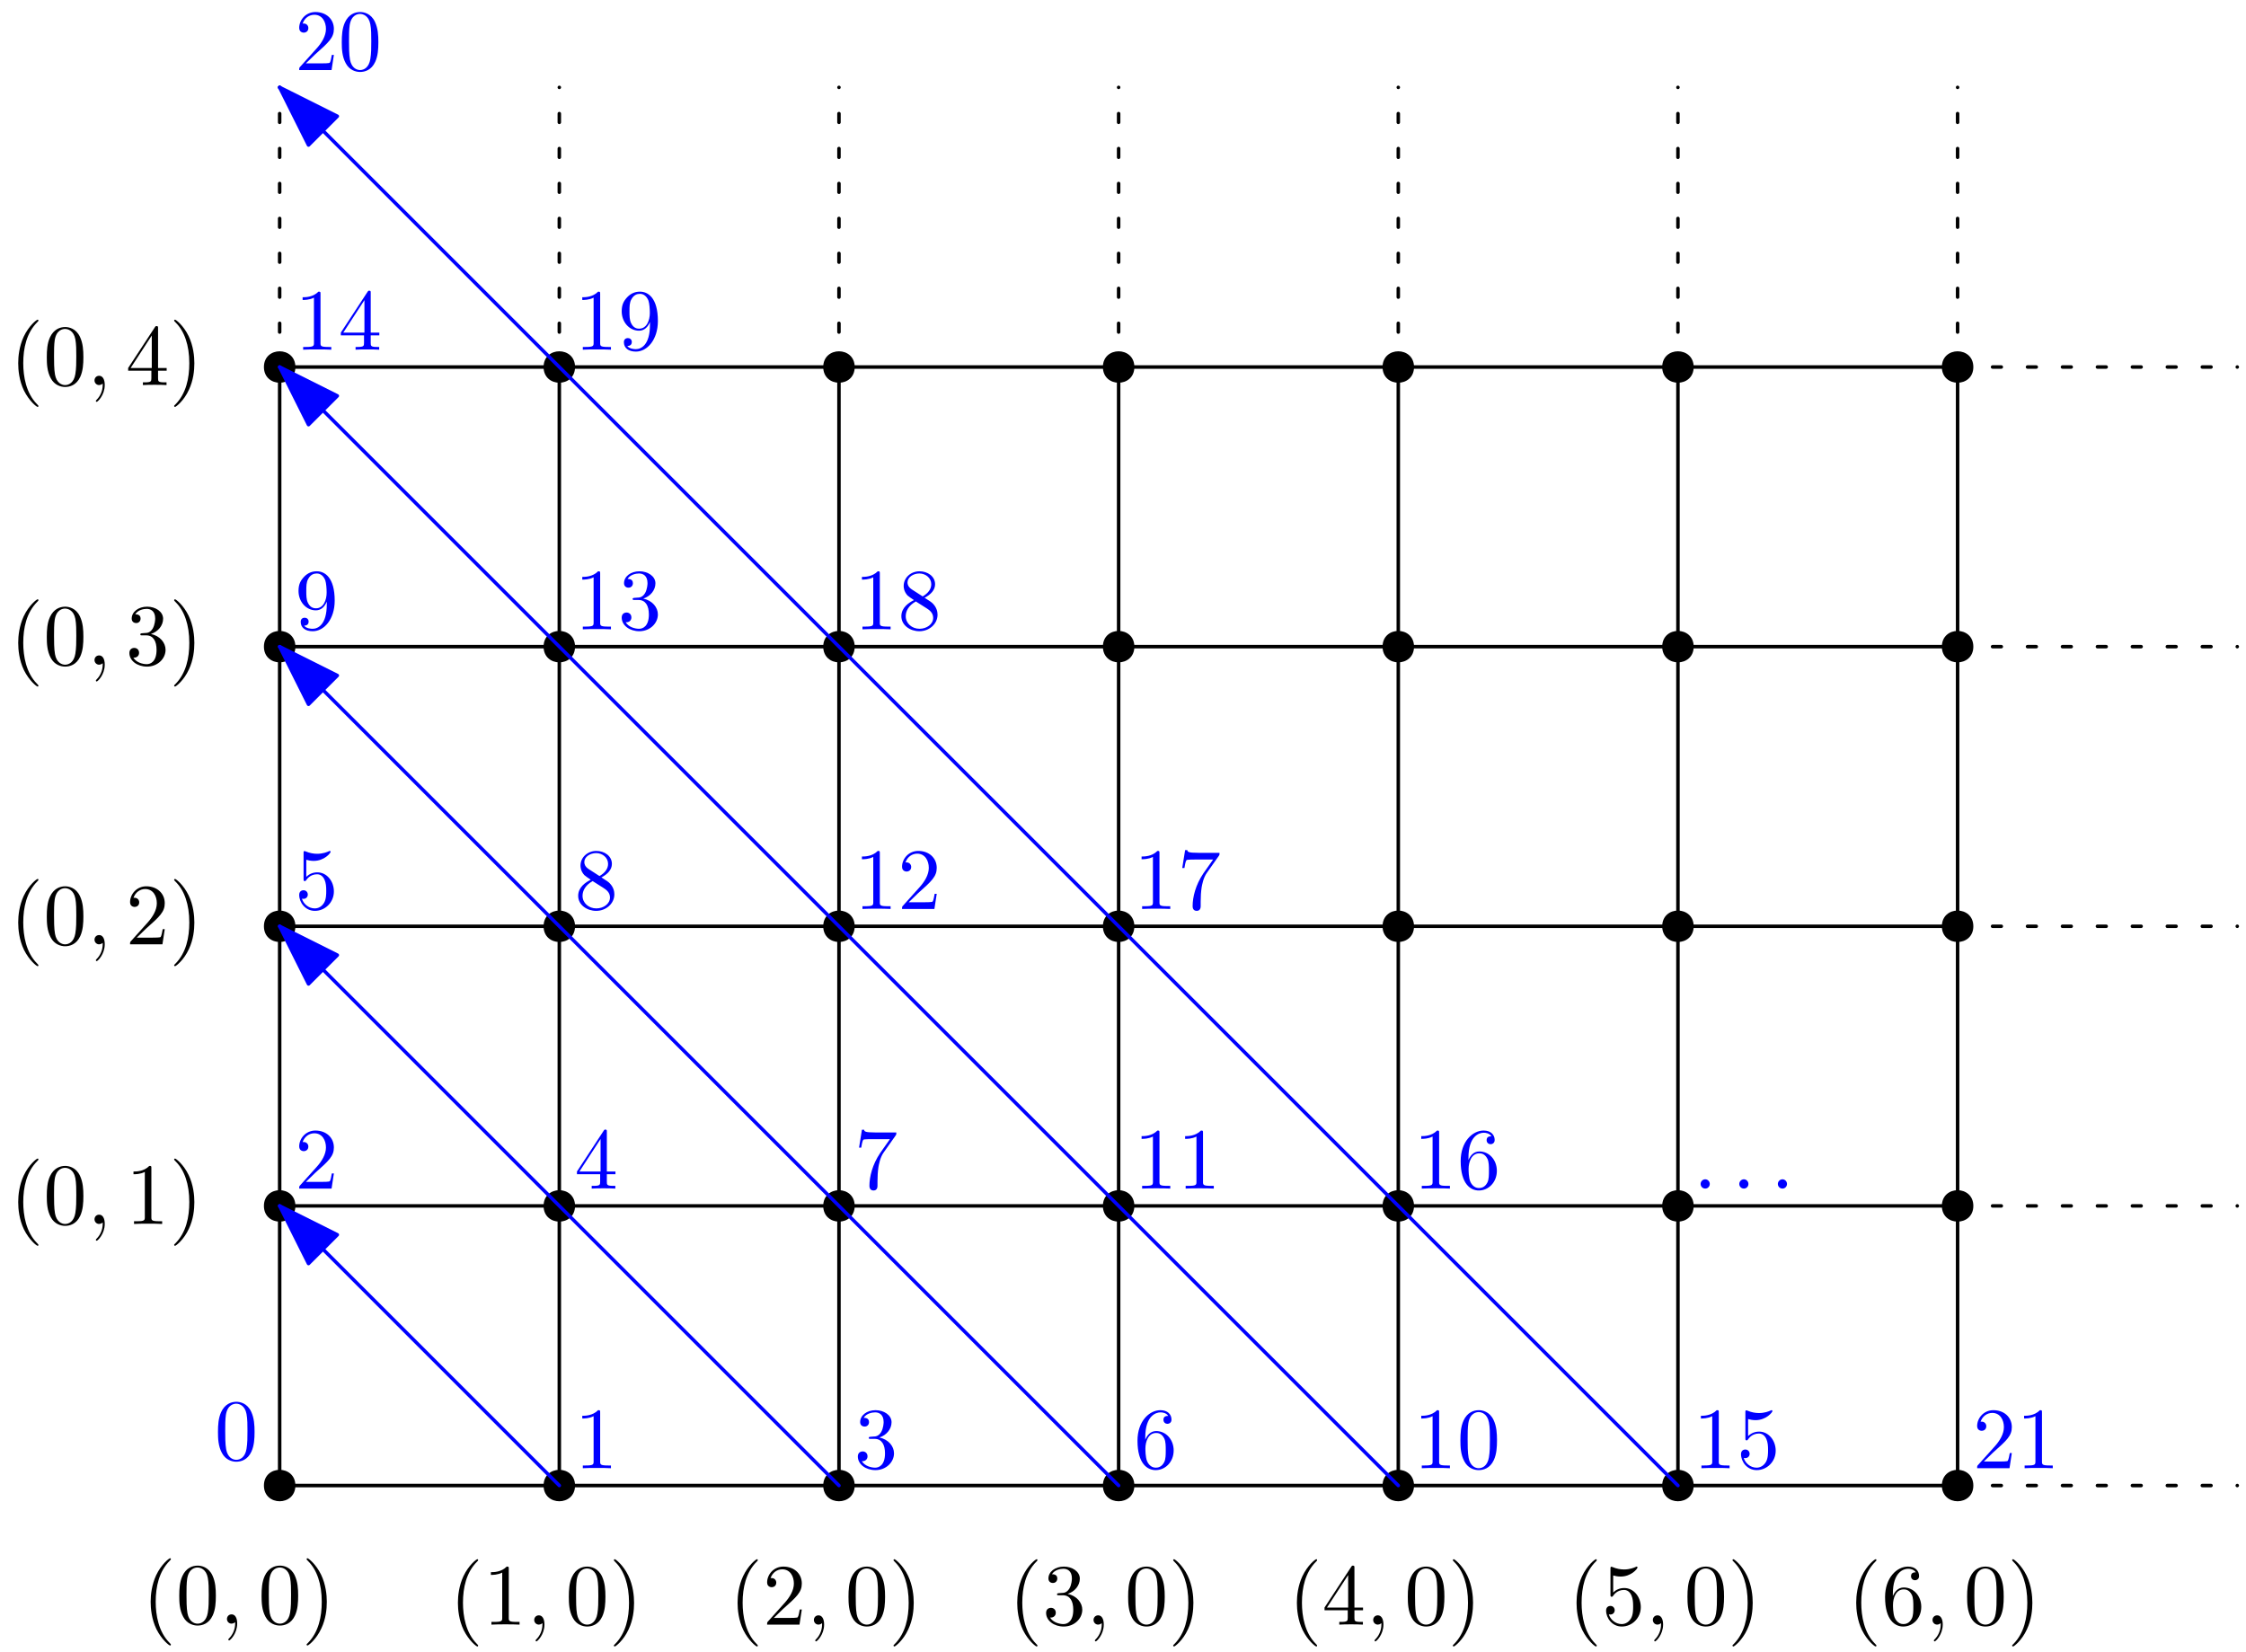<?xml version="1.0" encoding="UTF-8"?>
<svg xmlns="http://www.w3.org/2000/svg" xmlns:xlink="http://www.w3.org/1999/xlink" width="257pt" height="189pt" viewBox="0 0 257 189" version="1.1">
<defs>
<g>
<symbol overflow="visible" id="glyph0-0">
<path style="stroke:none;" d=""/>
</symbol>
<symbol overflow="visible" id="glyph0-1">
<path style="stroke:none;" d="M 3.297 2.391 C 3.297 2.359 3.297 2.344 3.125 2.172 C 1.891 0.922 1.562 -0.969 1.562 -2.5 C 1.562 -4.234 1.938 -5.969 3.172 -7.203 C 3.297 -7.328 3.297 -7.344 3.297 -7.375 C 3.297 -7.453 3.266 -7.484 3.203 -7.484 C 3.094 -7.484 2.203 -6.797 1.609 -5.531 C 1.109 -4.438 0.984 -3.328 0.984 -2.5 C 0.984 -1.719 1.094 -0.516 1.641 0.625 C 2.25 1.844 3.094 2.5 3.203 2.5 C 3.266 2.5 3.297 2.469 3.297 2.391 Z M 3.297 2.391 "/>
</symbol>
<symbol overflow="visible" id="glyph0-2">
<path style="stroke:none;" d="M 4.578 -3.188 C 4.578 -3.984 4.531 -4.781 4.188 -5.516 C 3.734 -6.484 2.906 -6.641 2.5 -6.641 C 1.891 -6.641 1.172 -6.375 0.75 -5.453 C 0.438 -4.766 0.391 -3.984 0.391 -3.188 C 0.391 -2.438 0.422 -1.547 0.844 -0.781 C 1.266 0.016 2 0.219 2.484 0.219 C 3.016 0.219 3.781 0.016 4.219 -0.938 C 4.531 -1.625 4.578 -2.406 4.578 -3.188 Z M 2.484 0 C 2.094 0 1.5 -0.25 1.328 -1.203 C 1.219 -1.797 1.219 -2.719 1.219 -3.312 C 1.219 -3.953 1.219 -4.609 1.297 -5.141 C 1.484 -6.328 2.234 -6.422 2.484 -6.422 C 2.812 -6.422 3.469 -6.234 3.656 -5.25 C 3.766 -4.688 3.766 -3.938 3.766 -3.312 C 3.766 -2.562 3.766 -1.891 3.656 -1.25 C 3.5 -0.297 2.938 0 2.484 0 Z M 2.484 0 "/>
</symbol>
<symbol overflow="visible" id="glyph0-3">
<path style="stroke:none;" d="M 2.938 -6.375 C 2.938 -6.625 2.938 -6.641 2.703 -6.641 C 2.078 -6 1.203 -6 0.891 -6 L 0.891 -5.688 C 1.094 -5.688 1.672 -5.688 2.188 -5.953 L 2.188 -0.781 C 2.188 -0.422 2.156 -0.312 1.266 -0.312 L 0.953 -0.312 L 0.953 0 C 1.297 -0.031 2.156 -0.031 2.562 -0.031 C 2.953 -0.031 3.828 -0.031 4.172 0 L 4.172 -0.312 L 3.859 -0.312 C 2.953 -0.312 2.938 -0.422 2.938 -0.781 Z M 2.938 -6.375 "/>
</symbol>
<symbol overflow="visible" id="glyph0-4">
<path style="stroke:none;" d="M 1.266 -0.766 L 2.328 -1.797 C 3.875 -3.172 4.469 -3.703 4.469 -4.703 C 4.469 -5.844 3.578 -6.641 2.359 -6.641 C 1.234 -6.641 0.5 -5.719 0.5 -4.828 C 0.5 -4.281 1 -4.281 1.031 -4.281 C 1.203 -4.281 1.547 -4.391 1.547 -4.812 C 1.547 -5.062 1.359 -5.328 1.016 -5.328 C 0.938 -5.328 0.922 -5.328 0.891 -5.312 C 1.109 -5.969 1.656 -6.328 2.234 -6.328 C 3.141 -6.328 3.562 -5.516 3.562 -4.703 C 3.562 -3.906 3.078 -3.125 2.516 -2.5 L 0.609 -0.375 C 0.5 -0.266 0.5 -0.234 0.5 0 L 4.203 0 L 4.469 -1.734 L 4.234 -1.734 C 4.172 -1.438 4.109 -1 4 -0.844 C 3.938 -0.766 3.281 -0.766 3.062 -0.766 Z M 1.266 -0.766 "/>
</symbol>
<symbol overflow="visible" id="glyph0-5">
<path style="stroke:none;" d="M 2.891 -3.516 C 3.703 -3.781 4.281 -4.469 4.281 -5.266 C 4.281 -6.078 3.406 -6.641 2.453 -6.641 C 1.453 -6.641 0.688 -6.047 0.688 -5.281 C 0.688 -4.953 0.906 -4.766 1.203 -4.766 C 1.5 -4.766 1.703 -4.984 1.703 -5.281 C 1.703 -5.766 1.234 -5.766 1.094 -5.766 C 1.391 -6.266 2.047 -6.391 2.406 -6.391 C 2.828 -6.391 3.375 -6.172 3.375 -5.281 C 3.375 -5.156 3.344 -4.578 3.094 -4.141 C 2.797 -3.656 2.453 -3.625 2.203 -3.625 C 2.125 -3.609 1.891 -3.594 1.812 -3.594 C 1.734 -3.578 1.672 -3.562 1.672 -3.469 C 1.672 -3.359 1.734 -3.359 1.906 -3.359 L 2.344 -3.359 C 3.156 -3.359 3.531 -2.688 3.531 -1.703 C 3.531 -0.344 2.844 -0.062 2.406 -0.062 C 1.969 -0.062 1.219 -0.234 0.875 -0.812 C 1.219 -0.766 1.531 -0.984 1.531 -1.359 C 1.531 -1.719 1.266 -1.922 0.984 -1.922 C 0.734 -1.922 0.422 -1.781 0.422 -1.344 C 0.422 -0.438 1.344 0.219 2.438 0.219 C 3.656 0.219 4.562 -0.688 4.562 -1.703 C 4.562 -2.516 3.922 -3.297 2.891 -3.516 Z M 2.891 -3.516 "/>
</symbol>
<symbol overflow="visible" id="glyph0-6">
<path style="stroke:none;" d="M 2.938 -1.641 L 2.938 -0.781 C 2.938 -0.422 2.906 -0.312 2.172 -0.312 L 1.969 -0.312 L 1.969 0 C 2.375 -0.031 2.891 -0.031 3.312 -0.031 C 3.734 -0.031 4.25 -0.031 4.672 0 L 4.672 -0.312 L 4.453 -0.312 C 3.719 -0.312 3.703 -0.422 3.703 -0.781 L 3.703 -1.641 L 4.688 -1.641 L 4.688 -1.953 L 3.703 -1.953 L 3.703 -6.484 C 3.703 -6.688 3.703 -6.75 3.531 -6.75 C 3.453 -6.75 3.422 -6.75 3.344 -6.625 L 0.281 -1.953 L 0.281 -1.641 Z M 2.984 -1.953 L 0.562 -1.953 L 2.984 -5.672 Z M 2.984 -1.953 "/>
</symbol>
<symbol overflow="visible" id="glyph0-7">
<path style="stroke:none;" d="M 4.469 -2 C 4.469 -3.188 3.656 -4.188 2.578 -4.188 C 2.109 -4.188 1.672 -4.031 1.312 -3.672 L 1.312 -5.625 C 1.516 -5.562 1.844 -5.5 2.156 -5.5 C 3.391 -5.5 4.094 -6.406 4.094 -6.531 C 4.094 -6.594 4.062 -6.641 3.984 -6.641 C 3.984 -6.641 3.953 -6.641 3.906 -6.609 C 3.703 -6.516 3.219 -6.312 2.547 -6.312 C 2.156 -6.312 1.688 -6.391 1.219 -6.594 C 1.141 -6.625 1.125 -6.625 1.109 -6.625 C 1 -6.625 1 -6.547 1 -6.391 L 1 -3.438 C 1 -3.266 1 -3.188 1.141 -3.188 C 1.219 -3.188 1.234 -3.203 1.281 -3.266 C 1.391 -3.422 1.75 -3.969 2.562 -3.969 C 3.078 -3.969 3.328 -3.516 3.406 -3.328 C 3.562 -2.953 3.594 -2.578 3.594 -2.078 C 3.594 -1.719 3.594 -1.125 3.344 -0.703 C 3.109 -0.312 2.734 -0.062 2.281 -0.062 C 1.562 -0.062 0.984 -0.594 0.812 -1.172 C 0.844 -1.172 0.875 -1.156 0.984 -1.156 C 1.312 -1.156 1.484 -1.406 1.484 -1.641 C 1.484 -1.891 1.312 -2.141 0.984 -2.141 C 0.844 -2.141 0.5 -2.062 0.5 -1.609 C 0.5 -0.75 1.188 0.219 2.297 0.219 C 3.453 0.219 4.469 -0.734 4.469 -2 Z M 4.469 -2 "/>
</symbol>
<symbol overflow="visible" id="glyph0-8">
<path style="stroke:none;" d="M 1.312 -3.266 L 1.312 -3.516 C 1.312 -6.031 2.547 -6.391 3.062 -6.391 C 3.297 -6.391 3.719 -6.328 3.938 -5.984 C 3.781 -5.984 3.391 -5.984 3.391 -5.547 C 3.391 -5.234 3.625 -5.078 3.844 -5.078 C 4 -5.078 4.312 -5.172 4.312 -5.562 C 4.312 -6.156 3.875 -6.641 3.047 -6.641 C 1.766 -6.641 0.422 -5.359 0.422 -3.156 C 0.422 -0.484 1.578 0.219 2.5 0.219 C 3.609 0.219 4.562 -0.719 4.562 -2.031 C 4.562 -3.297 3.672 -4.25 2.562 -4.25 C 1.891 -4.25 1.516 -3.75 1.312 -3.266 Z M 2.5 -0.062 C 1.875 -0.062 1.578 -0.656 1.516 -0.812 C 1.328 -1.281 1.328 -2.078 1.328 -2.25 C 1.328 -3.031 1.656 -4.031 2.547 -4.031 C 2.719 -4.031 3.172 -4.031 3.484 -3.406 C 3.656 -3.047 3.656 -2.531 3.656 -2.047 C 3.656 -1.562 3.656 -1.062 3.484 -0.703 C 3.188 -0.109 2.734 -0.062 2.5 -0.062 Z M 2.5 -0.062 "/>
</symbol>
<symbol overflow="visible" id="glyph1-0">
<path style="stroke:none;" d=""/>
</symbol>
<symbol overflow="visible" id="glyph1-1">
<path style="stroke:none;" d="M 2.031 -0.016 C 2.031 -0.672 1.781 -1.062 1.391 -1.062 C 1.062 -1.062 0.859 -0.812 0.859 -0.531 C 0.859 -0.266 1.062 0 1.391 0 C 1.5 0 1.641 -0.047 1.734 -0.125 C 1.766 -0.156 1.781 -0.156 1.781 -0.156 C 1.797 -0.156 1.797 -0.156 1.797 -0.016 C 1.797 0.734 1.453 1.328 1.125 1.656 C 1.016 1.766 1.016 1.781 1.016 1.812 C 1.016 1.891 1.062 1.922 1.109 1.922 C 1.219 1.922 2.031 1.156 2.031 -0.016 Z M 2.031 -0.016 "/>
</symbol>
<symbol overflow="visible" id="glyph2-0">
<path style="stroke:none;" d=""/>
</symbol>
<symbol overflow="visible" id="glyph2-1">
<path style="stroke:none;" d="M 4.578 -3.188 C 4.578 -3.984 4.531 -4.781 4.188 -5.516 C 3.734 -6.484 2.906 -6.641 2.5 -6.641 C 1.891 -6.641 1.172 -6.375 0.75 -5.453 C 0.438 -4.766 0.391 -3.984 0.391 -3.188 C 0.391 -2.438 0.422 -1.547 0.844 -0.781 C 1.266 0.016 2 0.219 2.484 0.219 C 3.016 0.219 3.781 0.016 4.219 -0.938 C 4.531 -1.625 4.578 -2.406 4.578 -3.188 Z M 2.484 0 C 2.094 0 1.5 -0.25 1.328 -1.203 C 1.219 -1.797 1.219 -2.719 1.219 -3.312 C 1.219 -3.953 1.219 -4.609 1.297 -5.141 C 1.484 -6.328 2.234 -6.422 2.484 -6.422 C 2.812 -6.422 3.469 -6.234 3.656 -5.25 C 3.766 -4.688 3.766 -3.938 3.766 -3.312 C 3.766 -2.562 3.766 -1.891 3.656 -1.25 C 3.5 -0.297 2.938 0 2.484 0 Z M 2.484 0 "/>
</symbol>
<symbol overflow="visible" id="glyph2-2">
<path style="stroke:none;" d="M 2.875 -2.5 C 2.875 -3.266 2.766 -4.469 2.219 -5.609 C 1.625 -6.828 0.766 -7.484 0.672 -7.484 C 0.609 -7.484 0.562 -7.438 0.562 -7.375 C 0.562 -7.344 0.562 -7.328 0.75 -7.141 C 1.734 -6.156 2.297 -4.578 2.297 -2.5 C 2.297 -0.781 1.938 0.969 0.703 2.219 C 0.562 2.344 0.562 2.359 0.562 2.391 C 0.562 2.453 0.609 2.5 0.672 2.5 C 0.766 2.5 1.672 1.812 2.25 0.547 C 2.766 -0.547 2.875 -1.656 2.875 -2.5 Z M 2.875 -2.5 "/>
</symbol>
<symbol overflow="visible" id="glyph2-3">
<path style="stroke:none;" d="M 2.938 -6.375 C 2.938 -6.625 2.938 -6.641 2.703 -6.641 C 2.078 -6 1.203 -6 0.891 -6 L 0.891 -5.688 C 1.094 -5.688 1.672 -5.688 2.188 -5.953 L 2.188 -0.781 C 2.188 -0.422 2.156 -0.312 1.266 -0.312 L 0.953 -0.312 L 0.953 0 C 1.297 -0.031 2.156 -0.031 2.562 -0.031 C 2.953 -0.031 3.828 -0.031 4.172 0 L 4.172 -0.312 L 3.859 -0.312 C 2.953 -0.312 2.938 -0.422 2.938 -0.781 Z M 2.938 -6.375 "/>
</symbol>
<symbol overflow="visible" id="glyph2-4">
<path style="stroke:none;" d="M 1.266 -0.766 L 2.328 -1.797 C 3.875 -3.172 4.469 -3.703 4.469 -4.703 C 4.469 -5.844 3.578 -6.641 2.359 -6.641 C 1.234 -6.641 0.5 -5.719 0.5 -4.828 C 0.5 -4.281 1 -4.281 1.031 -4.281 C 1.203 -4.281 1.547 -4.391 1.547 -4.812 C 1.547 -5.062 1.359 -5.328 1.016 -5.328 C 0.938 -5.328 0.922 -5.328 0.891 -5.312 C 1.109 -5.969 1.656 -6.328 2.234 -6.328 C 3.141 -6.328 3.562 -5.516 3.562 -4.703 C 3.562 -3.906 3.078 -3.125 2.516 -2.5 L 0.609 -0.375 C 0.5 -0.266 0.5 -0.234 0.5 0 L 4.203 0 L 4.469 -1.734 L 4.234 -1.734 C 4.172 -1.438 4.109 -1 4 -0.844 C 3.938 -0.766 3.281 -0.766 3.062 -0.766 Z M 1.266 -0.766 "/>
</symbol>
<symbol overflow="visible" id="glyph2-5">
<path style="stroke:none;" d="M 2.891 -3.516 C 3.703 -3.781 4.281 -4.469 4.281 -5.266 C 4.281 -6.078 3.406 -6.641 2.453 -6.641 C 1.453 -6.641 0.688 -6.047 0.688 -5.281 C 0.688 -4.953 0.906 -4.766 1.203 -4.766 C 1.5 -4.766 1.703 -4.984 1.703 -5.281 C 1.703 -5.766 1.234 -5.766 1.094 -5.766 C 1.391 -6.266 2.047 -6.391 2.406 -6.391 C 2.828 -6.391 3.375 -6.172 3.375 -5.281 C 3.375 -5.156 3.344 -4.578 3.094 -4.141 C 2.797 -3.656 2.453 -3.625 2.203 -3.625 C 2.125 -3.609 1.891 -3.594 1.812 -3.594 C 1.734 -3.578 1.672 -3.562 1.672 -3.469 C 1.672 -3.359 1.734 -3.359 1.906 -3.359 L 2.344 -3.359 C 3.156 -3.359 3.531 -2.688 3.531 -1.703 C 3.531 -0.344 2.844 -0.062 2.406 -0.062 C 1.969 -0.062 1.219 -0.234 0.875 -0.812 C 1.219 -0.766 1.531 -0.984 1.531 -1.359 C 1.531 -1.719 1.266 -1.922 0.984 -1.922 C 0.734 -1.922 0.422 -1.781 0.422 -1.344 C 0.422 -0.438 1.344 0.219 2.438 0.219 C 3.656 0.219 4.562 -0.688 4.562 -1.703 C 4.562 -2.516 3.922 -3.297 2.891 -3.516 Z M 2.891 -3.516 "/>
</symbol>
<symbol overflow="visible" id="glyph2-6">
<path style="stroke:none;" d="M 2.938 -1.641 L 2.938 -0.781 C 2.938 -0.422 2.906 -0.312 2.172 -0.312 L 1.969 -0.312 L 1.969 0 C 2.375 -0.031 2.891 -0.031 3.312 -0.031 C 3.734 -0.031 4.25 -0.031 4.672 0 L 4.672 -0.312 L 4.453 -0.312 C 3.719 -0.312 3.703 -0.422 3.703 -0.781 L 3.703 -1.641 L 4.688 -1.641 L 4.688 -1.953 L 3.703 -1.953 L 3.703 -6.484 C 3.703 -6.688 3.703 -6.75 3.531 -6.75 C 3.453 -6.75 3.422 -6.75 3.344 -6.625 L 0.281 -1.953 L 0.281 -1.641 Z M 2.984 -1.953 L 0.562 -1.953 L 2.984 -5.672 Z M 2.984 -1.953 "/>
</symbol>
<symbol overflow="visible" id="glyph3-0">
<path style="stroke:none;" d=""/>
</symbol>
<symbol overflow="visible" id="glyph3-1">
<path style="stroke:none;" d="M 4.578 -3.188 C 4.578 -3.984 4.531 -4.781 4.188 -5.516 C 3.734 -6.484 2.906 -6.641 2.5 -6.641 C 1.891 -6.641 1.172 -6.375 0.75 -5.453 C 0.438 -4.766 0.391 -3.984 0.391 -3.188 C 0.391 -2.438 0.422 -1.547 0.844 -0.781 C 1.266 0.016 2 0.219 2.484 0.219 C 3.016 0.219 3.781 0.016 4.219 -0.938 C 4.531 -1.625 4.578 -2.406 4.578 -3.188 Z M 2.484 0 C 2.094 0 1.5 -0.25 1.328 -1.203 C 1.219 -1.797 1.219 -2.719 1.219 -3.312 C 1.219 -3.953 1.219 -4.609 1.297 -5.141 C 1.484 -6.328 2.234 -6.422 2.484 -6.422 C 2.812 -6.422 3.469 -6.234 3.656 -5.25 C 3.766 -4.688 3.766 -3.938 3.766 -3.312 C 3.766 -2.562 3.766 -1.891 3.656 -1.25 C 3.5 -0.297 2.938 0 2.484 0 Z M 2.484 0 "/>
</symbol>
<symbol overflow="visible" id="glyph3-2">
<path style="stroke:none;" d="M 2.938 -6.375 C 2.938 -6.625 2.938 -6.641 2.703 -6.641 C 2.078 -6 1.203 -6 0.891 -6 L 0.891 -5.688 C 1.094 -5.688 1.672 -5.688 2.188 -5.953 L 2.188 -0.781 C 2.188 -0.422 2.156 -0.312 1.266 -0.312 L 0.953 -0.312 L 0.953 0 C 1.297 -0.031 2.156 -0.031 2.562 -0.031 C 2.953 -0.031 3.828 -0.031 4.172 0 L 4.172 -0.312 L 3.859 -0.312 C 2.953 -0.312 2.938 -0.422 2.938 -0.781 Z M 2.938 -6.375 "/>
</symbol>
<symbol overflow="visible" id="glyph3-3">
<path style="stroke:none;" d="M 1.266 -0.766 L 2.328 -1.797 C 3.875 -3.172 4.469 -3.703 4.469 -4.703 C 4.469 -5.844 3.578 -6.641 2.359 -6.641 C 1.234 -6.641 0.5 -5.719 0.5 -4.828 C 0.5 -4.281 1 -4.281 1.031 -4.281 C 1.203 -4.281 1.547 -4.391 1.547 -4.812 C 1.547 -5.062 1.359 -5.328 1.016 -5.328 C 0.938 -5.328 0.922 -5.328 0.891 -5.312 C 1.109 -5.969 1.656 -6.328 2.234 -6.328 C 3.141 -6.328 3.562 -5.516 3.562 -4.703 C 3.562 -3.906 3.078 -3.125 2.516 -2.5 L 0.609 -0.375 C 0.5 -0.266 0.5 -0.234 0.5 0 L 4.203 0 L 4.469 -1.734 L 4.234 -1.734 C 4.172 -1.438 4.109 -1 4 -0.844 C 3.938 -0.766 3.281 -0.766 3.062 -0.766 Z M 1.266 -0.766 "/>
</symbol>
<symbol overflow="visible" id="glyph3-4">
<path style="stroke:none;" d="M 2.891 -3.516 C 3.703 -3.781 4.281 -4.469 4.281 -5.266 C 4.281 -6.078 3.406 -6.641 2.453 -6.641 C 1.453 -6.641 0.688 -6.047 0.688 -5.281 C 0.688 -4.953 0.906 -4.766 1.203 -4.766 C 1.5 -4.766 1.703 -4.984 1.703 -5.281 C 1.703 -5.766 1.234 -5.766 1.094 -5.766 C 1.391 -6.266 2.047 -6.391 2.406 -6.391 C 2.828 -6.391 3.375 -6.172 3.375 -5.281 C 3.375 -5.156 3.344 -4.578 3.094 -4.141 C 2.797 -3.656 2.453 -3.625 2.203 -3.625 C 2.125 -3.609 1.891 -3.594 1.812 -3.594 C 1.734 -3.578 1.672 -3.562 1.672 -3.469 C 1.672 -3.359 1.734 -3.359 1.906 -3.359 L 2.344 -3.359 C 3.156 -3.359 3.531 -2.688 3.531 -1.703 C 3.531 -0.344 2.844 -0.062 2.406 -0.062 C 1.969 -0.062 1.219 -0.234 0.875 -0.812 C 1.219 -0.766 1.531 -0.984 1.531 -1.359 C 1.531 -1.719 1.266 -1.922 0.984 -1.922 C 0.734 -1.922 0.422 -1.781 0.422 -1.344 C 0.422 -0.438 1.344 0.219 2.438 0.219 C 3.656 0.219 4.562 -0.688 4.562 -1.703 C 4.562 -2.516 3.922 -3.297 2.891 -3.516 Z M 2.891 -3.516 "/>
</symbol>
<symbol overflow="visible" id="glyph3-5">
<path style="stroke:none;" d="M 2.938 -1.641 L 2.938 -0.781 C 2.938 -0.422 2.906 -0.312 2.172 -0.312 L 1.969 -0.312 L 1.969 0 C 2.375 -0.031 2.891 -0.031 3.312 -0.031 C 3.734 -0.031 4.25 -0.031 4.672 0 L 4.672 -0.312 L 4.453 -0.312 C 3.719 -0.312 3.703 -0.422 3.703 -0.781 L 3.703 -1.641 L 4.688 -1.641 L 4.688 -1.953 L 3.703 -1.953 L 3.703 -6.484 C 3.703 -6.688 3.703 -6.75 3.531 -6.75 C 3.453 -6.75 3.422 -6.75 3.344 -6.625 L 0.281 -1.953 L 0.281 -1.641 Z M 2.984 -1.953 L 0.562 -1.953 L 2.984 -5.672 Z M 2.984 -1.953 "/>
</symbol>
<symbol overflow="visible" id="glyph3-6">
<path style="stroke:none;" d="M 4.469 -2 C 4.469 -3.188 3.656 -4.188 2.578 -4.188 C 2.109 -4.188 1.672 -4.031 1.312 -3.672 L 1.312 -5.625 C 1.516 -5.562 1.844 -5.5 2.156 -5.5 C 3.391 -5.5 4.094 -6.406 4.094 -6.531 C 4.094 -6.594 4.062 -6.641 3.984 -6.641 C 3.984 -6.641 3.953 -6.641 3.906 -6.609 C 3.703 -6.516 3.219 -6.312 2.547 -6.312 C 2.156 -6.312 1.688 -6.391 1.219 -6.594 C 1.141 -6.625 1.125 -6.625 1.109 -6.625 C 1 -6.625 1 -6.547 1 -6.391 L 1 -3.438 C 1 -3.266 1 -3.188 1.141 -3.188 C 1.219 -3.188 1.234 -3.203 1.281 -3.266 C 1.391 -3.422 1.75 -3.969 2.562 -3.969 C 3.078 -3.969 3.328 -3.516 3.406 -3.328 C 3.562 -2.953 3.594 -2.578 3.594 -2.078 C 3.594 -1.719 3.594 -1.125 3.344 -0.703 C 3.109 -0.312 2.734 -0.062 2.281 -0.062 C 1.562 -0.062 0.984 -0.594 0.812 -1.172 C 0.844 -1.172 0.875 -1.156 0.984 -1.156 C 1.312 -1.156 1.484 -1.406 1.484 -1.641 C 1.484 -1.891 1.312 -2.141 0.984 -2.141 C 0.844 -2.141 0.5 -2.062 0.5 -1.609 C 0.5 -0.75 1.188 0.219 2.297 0.219 C 3.453 0.219 4.469 -0.734 4.469 -2 Z M 4.469 -2 "/>
</symbol>
<symbol overflow="visible" id="glyph3-7">
<path style="stroke:none;" d="M 1.312 -3.266 L 1.312 -3.516 C 1.312 -6.031 2.547 -6.391 3.062 -6.391 C 3.297 -6.391 3.719 -6.328 3.938 -5.984 C 3.781 -5.984 3.391 -5.984 3.391 -5.547 C 3.391 -5.234 3.625 -5.078 3.844 -5.078 C 4 -5.078 4.312 -5.172 4.312 -5.562 C 4.312 -6.156 3.875 -6.641 3.047 -6.641 C 1.766 -6.641 0.422 -5.359 0.422 -3.156 C 0.422 -0.484 1.578 0.219 2.5 0.219 C 3.609 0.219 4.562 -0.719 4.562 -2.031 C 4.562 -3.297 3.672 -4.25 2.562 -4.25 C 1.891 -4.25 1.516 -3.75 1.312 -3.266 Z M 2.5 -0.062 C 1.875 -0.062 1.578 -0.656 1.516 -0.812 C 1.328 -1.281 1.328 -2.078 1.328 -2.25 C 1.328 -3.031 1.656 -4.031 2.547 -4.031 C 2.719 -4.031 3.172 -4.031 3.484 -3.406 C 3.656 -3.047 3.656 -2.531 3.656 -2.047 C 3.656 -1.562 3.656 -1.062 3.484 -0.703 C 3.188 -0.109 2.734 -0.062 2.5 -0.062 Z M 2.5 -0.062 "/>
</symbol>
<symbol overflow="visible" id="glyph3-8">
<path style="stroke:none;" d="M 4.75 -6.078 C 4.828 -6.188 4.828 -6.203 4.828 -6.422 L 2.406 -6.422 C 1.203 -6.422 1.172 -6.547 1.141 -6.734 L 0.891 -6.734 L 0.562 -4.688 L 0.812 -4.688 C 0.844 -4.844 0.922 -5.469 1.062 -5.594 C 1.125 -5.656 1.906 -5.656 2.031 -5.656 L 4.094 -5.656 C 3.984 -5.5 3.203 -4.406 2.984 -4.078 C 2.078 -2.734 1.75 -1.344 1.75 -0.328 C 1.75 -0.234 1.75 0.219 2.219 0.219 C 2.672 0.219 2.672 -0.234 2.672 -0.328 L 2.672 -0.844 C 2.672 -1.391 2.703 -1.938 2.781 -2.469 C 2.828 -2.703 2.953 -3.562 3.406 -4.172 Z M 4.75 -6.078 "/>
</symbol>
<symbol overflow="visible" id="glyph3-9">
<path style="stroke:none;" d="M 1.625 -4.562 C 1.172 -4.859 1.125 -5.188 1.125 -5.359 C 1.125 -5.969 1.781 -6.391 2.484 -6.391 C 3.203 -6.391 3.844 -5.875 3.844 -5.156 C 3.844 -4.578 3.453 -4.109 2.859 -3.766 Z M 3.078 -3.609 C 3.797 -3.984 4.281 -4.5 4.281 -5.156 C 4.281 -6.078 3.406 -6.641 2.5 -6.641 C 1.5 -6.641 0.688 -5.906 0.688 -4.969 C 0.688 -4.797 0.703 -4.344 1.125 -3.875 C 1.234 -3.766 1.609 -3.516 1.859 -3.344 C 1.281 -3.047 0.422 -2.5 0.422 -1.5 C 0.422 -0.453 1.438 0.219 2.484 0.219 C 3.609 0.219 4.562 -0.609 4.562 -1.672 C 4.562 -2.031 4.453 -2.484 4.062 -2.906 C 3.875 -3.109 3.719 -3.203 3.078 -3.609 Z M 2.078 -3.188 L 3.312 -2.406 C 3.594 -2.219 4.062 -1.922 4.062 -1.312 C 4.062 -0.578 3.312 -0.062 2.5 -0.062 C 1.641 -0.062 0.922 -0.672 0.922 -1.5 C 0.922 -2.078 1.234 -2.719 2.078 -3.188 Z M 2.078 -3.188 "/>
</symbol>
<symbol overflow="visible" id="glyph3-10">
<path style="stroke:none;" d="M 3.656 -3.172 L 3.656 -2.844 C 3.656 -0.516 2.625 -0.062 2.047 -0.062 C 1.875 -0.062 1.328 -0.078 1.062 -0.422 C 1.5 -0.422 1.578 -0.703 1.578 -0.875 C 1.578 -1.188 1.344 -1.328 1.125 -1.328 C 0.969 -1.328 0.672 -1.25 0.672 -0.859 C 0.672 -0.188 1.203 0.219 2.047 0.219 C 3.344 0.219 4.562 -1.141 4.562 -3.281 C 4.562 -5.969 3.406 -6.641 2.516 -6.641 C 1.969 -6.641 1.484 -6.453 1.062 -6.016 C 0.641 -5.562 0.422 -5.141 0.422 -4.391 C 0.422 -3.156 1.297 -2.172 2.406 -2.172 C 3.016 -2.172 3.422 -2.594 3.656 -3.172 Z M 2.422 -2.406 C 2.266 -2.406 1.797 -2.406 1.5 -3.031 C 1.312 -3.406 1.312 -3.891 1.312 -4.391 C 1.312 -4.922 1.312 -5.391 1.531 -5.766 C 1.797 -6.266 2.172 -6.391 2.516 -6.391 C 2.984 -6.391 3.312 -6.047 3.484 -5.609 C 3.594 -5.281 3.641 -4.656 3.641 -4.203 C 3.641 -3.375 3.297 -2.406 2.422 -2.406 Z M 2.422 -2.406 "/>
</symbol>
<symbol overflow="visible" id="glyph4-0">
<path style="stroke:none;" d=""/>
</symbol>
<symbol overflow="visible" id="glyph4-1">
<path style="stroke:none;" d="M 1.906 -0.531 C 1.906 -0.812 1.672 -1.062 1.391 -1.062 C 1.094 -1.062 0.859 -0.812 0.859 -0.531 C 0.859 -0.234 1.094 0 1.391 0 C 1.672 0 1.906 -0.234 1.906 -0.531 Z M 1.906 -0.531 "/>
</symbol>
</g>
</defs>
<g id="surface17199">
<path style=" stroke:none;fill-rule:evenodd;fill:rgb(0%,0%,0%);fill-opacity:1;" d="M 33.801 170 C 33.801 167.602 30.199 167.602 30.199 170 C 30.199 172.398 33.801 172.398 33.801 170 Z M 33.801 170 "/>
<path style=" stroke:none;fill-rule:evenodd;fill:rgb(0%,0%,0%);fill-opacity:1;" d="M 65.801 170 C 65.801 167.602 62.199 167.602 62.199 170 C 62.199 172.398 65.801 172.398 65.801 170 Z M 65.801 170 "/>
<path style=" stroke:none;fill-rule:evenodd;fill:rgb(0%,0%,0%);fill-opacity:1;" d="M 97.801 170 C 97.801 167.602 94.199 167.602 94.199 170 C 94.199 172.398 97.801 172.398 97.801 170 Z M 97.801 170 "/>
<path style=" stroke:none;fill-rule:evenodd;fill:rgb(0%,0%,0%);fill-opacity:1;" d="M 129.801 170 C 129.801 167.602 126.199 167.602 126.199 170 C 126.199 172.398 129.801 172.398 129.801 170 Z M 129.801 170 "/>
<path style=" stroke:none;fill-rule:evenodd;fill:rgb(0%,0%,0%);fill-opacity:1;" d="M 161.801 170 C 161.801 167.602 158.199 167.602 158.199 170 C 158.199 172.398 161.801 172.398 161.801 170 Z M 161.801 170 "/>
<path style=" stroke:none;fill-rule:evenodd;fill:rgb(0%,0%,0%);fill-opacity:1;" d="M 193.801 170 C 193.801 167.602 190.199 167.602 190.199 170 C 190.199 172.398 193.801 172.398 193.801 170 Z M 193.801 170 "/>
<path style=" stroke:none;fill-rule:evenodd;fill:rgb(0%,0%,0%);fill-opacity:1;" d="M 225.801 170 C 225.801 167.602 222.199 167.602 222.199 170 C 222.199 172.398 225.801 172.398 225.801 170 Z M 225.801 170 "/>
<path style="fill:none;stroke-width:0.4;stroke-linecap:round;stroke-linejoin:round;stroke:rgb(0%,0%,0%);stroke-opacity:1;stroke-miterlimit:10;" d="M 192 384 L 384 384 " transform="matrix(1,0,0,-1,-160,554)"/>
<path style=" stroke:none;fill-rule:evenodd;fill:rgb(0%,0%,0%);fill-opacity:1;" d="M 33.801 138 C 33.801 135.602 30.199 135.602 30.199 138 C 30.199 140.398 33.801 140.398 33.801 138 Z M 33.801 138 "/>
<path style=" stroke:none;fill-rule:evenodd;fill:rgb(0%,0%,0%);fill-opacity:1;" d="M 65.801 138 C 65.801 135.602 62.199 135.602 62.199 138 C 62.199 140.398 65.801 140.398 65.801 138 Z M 65.801 138 "/>
<path style=" stroke:none;fill-rule:evenodd;fill:rgb(0%,0%,0%);fill-opacity:1;" d="M 97.801 138 C 97.801 135.602 94.199 135.602 94.199 138 C 94.199 140.398 97.801 140.398 97.801 138 Z M 97.801 138 "/>
<path style=" stroke:none;fill-rule:evenodd;fill:rgb(0%,0%,0%);fill-opacity:1;" d="M 129.801 138 C 129.801 135.602 126.199 135.602 126.199 138 C 126.199 140.398 129.801 140.398 129.801 138 Z M 129.801 138 "/>
<path style=" stroke:none;fill-rule:evenodd;fill:rgb(0%,0%,0%);fill-opacity:1;" d="M 161.801 138 C 161.801 135.602 158.199 135.602 158.199 138 C 158.199 140.398 161.801 140.398 161.801 138 Z M 161.801 138 "/>
<path style=" stroke:none;fill-rule:evenodd;fill:rgb(0%,0%,0%);fill-opacity:1;" d="M 193.801 138 C 193.801 135.602 190.199 135.602 190.199 138 C 190.199 140.398 193.801 140.398 193.801 138 Z M 193.801 138 "/>
<path style=" stroke:none;fill-rule:evenodd;fill:rgb(0%,0%,0%);fill-opacity:1;" d="M 225.801 138 C 225.801 135.602 222.199 135.602 222.199 138 C 222.199 140.398 225.801 140.398 225.801 138 Z M 225.801 138 "/>
<path style="fill:none;stroke-width:0.4;stroke-linecap:round;stroke-linejoin:round;stroke:rgb(0%,0%,0%);stroke-opacity:1;stroke-miterlimit:10;" d="M 192 416 L 384 416 " transform="matrix(1,0,0,-1,-160,554)"/>
<path style=" stroke:none;fill-rule:evenodd;fill:rgb(0%,0%,0%);fill-opacity:1;" d="M 33.801 106 C 33.801 103.602 30.199 103.602 30.199 106 C 30.199 108.398 33.801 108.398 33.801 106 Z M 33.801 106 "/>
<path style=" stroke:none;fill-rule:evenodd;fill:rgb(0%,0%,0%);fill-opacity:1;" d="M 65.801 106 C 65.801 103.602 62.199 103.602 62.199 106 C 62.199 108.398 65.801 108.398 65.801 106 Z M 65.801 106 "/>
<path style=" stroke:none;fill-rule:evenodd;fill:rgb(0%,0%,0%);fill-opacity:1;" d="M 97.801 106 C 97.801 103.602 94.199 103.602 94.199 106 C 94.199 108.398 97.801 108.398 97.801 106 Z M 97.801 106 "/>
<path style=" stroke:none;fill-rule:evenodd;fill:rgb(0%,0%,0%);fill-opacity:1;" d="M 129.801 106 C 129.801 103.602 126.199 103.602 126.199 106 C 126.199 108.398 129.801 108.398 129.801 106 Z M 129.801 106 "/>
<path style=" stroke:none;fill-rule:evenodd;fill:rgb(0%,0%,0%);fill-opacity:1;" d="M 161.801 106 C 161.801 103.602 158.199 103.602 158.199 106 C 158.199 108.398 161.801 108.398 161.801 106 Z M 161.801 106 "/>
<path style=" stroke:none;fill-rule:evenodd;fill:rgb(0%,0%,0%);fill-opacity:1;" d="M 193.801 106 C 193.801 103.602 190.199 103.602 190.199 106 C 190.199 108.398 193.801 108.398 193.801 106 Z M 193.801 106 "/>
<path style=" stroke:none;fill-rule:evenodd;fill:rgb(0%,0%,0%);fill-opacity:1;" d="M 225.801 106 C 225.801 103.602 222.199 103.602 222.199 106 C 222.199 108.398 225.801 108.398 225.801 106 Z M 225.801 106 "/>
<path style="fill:none;stroke-width:0.4;stroke-linecap:round;stroke-linejoin:round;stroke:rgb(0%,0%,0%);stroke-opacity:1;stroke-miterlimit:10;" d="M 192 448 L 384 448 " transform="matrix(1,0,0,-1,-160,554)"/>
<path style=" stroke:none;fill-rule:evenodd;fill:rgb(0%,0%,0%);fill-opacity:1;" d="M 33.801 74 C 33.801 71.602 30.199 71.602 30.199 74 C 30.199 76.398 33.801 76.398 33.801 74 Z M 33.801 74 "/>
<path style=" stroke:none;fill-rule:evenodd;fill:rgb(0%,0%,0%);fill-opacity:1;" d="M 65.801 74 C 65.801 71.602 62.199 71.602 62.199 74 C 62.199 76.398 65.801 76.398 65.801 74 Z M 65.801 74 "/>
<path style=" stroke:none;fill-rule:evenodd;fill:rgb(0%,0%,0%);fill-opacity:1;" d="M 97.801 74 C 97.801 71.602 94.199 71.602 94.199 74 C 94.199 76.398 97.801 76.398 97.801 74 Z M 97.801 74 "/>
<path style=" stroke:none;fill-rule:evenodd;fill:rgb(0%,0%,0%);fill-opacity:1;" d="M 129.801 74 C 129.801 71.602 126.199 71.602 126.199 74 C 126.199 76.398 129.801 76.398 129.801 74 Z M 129.801 74 "/>
<path style=" stroke:none;fill-rule:evenodd;fill:rgb(0%,0%,0%);fill-opacity:1;" d="M 161.801 74 C 161.801 71.602 158.199 71.602 158.199 74 C 158.199 76.398 161.801 76.398 161.801 74 Z M 161.801 74 "/>
<path style=" stroke:none;fill-rule:evenodd;fill:rgb(0%,0%,0%);fill-opacity:1;" d="M 193.801 74 C 193.801 71.602 190.199 71.602 190.199 74 C 190.199 76.398 193.801 76.398 193.801 74 Z M 193.801 74 "/>
<path style=" stroke:none;fill-rule:evenodd;fill:rgb(0%,0%,0%);fill-opacity:1;" d="M 225.801 74 C 225.801 71.602 222.199 71.602 222.199 74 C 222.199 76.398 225.801 76.398 225.801 74 Z M 225.801 74 "/>
<path style="fill:none;stroke-width:0.4;stroke-linecap:round;stroke-linejoin:round;stroke:rgb(0%,0%,0%);stroke-opacity:1;stroke-miterlimit:10;" d="M 192 480 L 384 480 " transform="matrix(1,0,0,-1,-160,554)"/>
<path style=" stroke:none;fill-rule:evenodd;fill:rgb(0%,0%,0%);fill-opacity:1;" d="M 33.801 42 C 33.801 39.602 30.199 39.602 30.199 42 C 30.199 44.398 33.801 44.398 33.801 42 Z M 33.801 42 "/>
<path style=" stroke:none;fill-rule:evenodd;fill:rgb(0%,0%,0%);fill-opacity:1;" d="M 65.801 42 C 65.801 39.602 62.199 39.602 62.199 42 C 62.199 44.398 65.801 44.398 65.801 42 Z M 65.801 42 "/>
<path style=" stroke:none;fill-rule:evenodd;fill:rgb(0%,0%,0%);fill-opacity:1;" d="M 97.801 42 C 97.801 39.602 94.199 39.602 94.199 42 C 94.199 44.398 97.801 44.398 97.801 42 Z M 97.801 42 "/>
<path style=" stroke:none;fill-rule:evenodd;fill:rgb(0%,0%,0%);fill-opacity:1;" d="M 129.801 42 C 129.801 39.602 126.199 39.602 126.199 42 C 126.199 44.398 129.801 44.398 129.801 42 Z M 129.801 42 "/>
<path style=" stroke:none;fill-rule:evenodd;fill:rgb(0%,0%,0%);fill-opacity:1;" d="M 161.801 42 C 161.801 39.602 158.199 39.602 158.199 42 C 158.199 44.398 161.801 44.398 161.801 42 Z M 161.801 42 "/>
<path style=" stroke:none;fill-rule:evenodd;fill:rgb(0%,0%,0%);fill-opacity:1;" d="M 193.801 42 C 193.801 39.602 190.199 39.602 190.199 42 C 190.199 44.398 193.801 44.398 193.801 42 Z M 193.801 42 "/>
<path style=" stroke:none;fill-rule:evenodd;fill:rgb(0%,0%,0%);fill-opacity:1;" d="M 225.801 42 C 225.801 39.602 222.199 39.602 222.199 42 C 222.199 44.398 225.801 44.398 225.801 42 Z M 225.801 42 "/>
<path style="fill:none;stroke-width:0.4;stroke-linecap:round;stroke-linejoin:round;stroke:rgb(0%,0%,0%);stroke-opacity:1;stroke-miterlimit:10;" d="M 192 512 L 384 512 " transform="matrix(1,0,0,-1,-160,554)"/>
<path style="fill:none;stroke-width:0.4;stroke-linecap:round;stroke-linejoin:round;stroke:rgb(0%,0%,0%);stroke-opacity:1;stroke-dasharray:1,3;stroke-miterlimit:10;" d="M 384 384 L 416 384 " transform="matrix(1,0,0,-1,-160,554)"/>
<path style="fill:none;stroke-width:0.4;stroke-linecap:round;stroke-linejoin:round;stroke:rgb(0%,0%,0%);stroke-opacity:1;stroke-dasharray:1,3;stroke-miterlimit:10;" d="M 384 416 L 416 416 " transform="matrix(1,0,0,-1,-160,554)"/>
<path style="fill:none;stroke-width:0.4;stroke-linecap:round;stroke-linejoin:round;stroke:rgb(0%,0%,0%);stroke-opacity:1;stroke-dasharray:1,3;stroke-miterlimit:10;" d="M 384 448 L 416 448 " transform="matrix(1,0,0,-1,-160,554)"/>
<path style="fill:none;stroke-width:0.4;stroke-linecap:round;stroke-linejoin:round;stroke:rgb(0%,0%,0%);stroke-opacity:1;stroke-dasharray:1,3;stroke-miterlimit:10;" d="M 384 480 L 416 480 " transform="matrix(1,0,0,-1,-160,554)"/>
<path style="fill:none;stroke-width:0.4;stroke-linecap:round;stroke-linejoin:round;stroke:rgb(0%,0%,0%);stroke-opacity:1;stroke-dasharray:1,3;stroke-miterlimit:10;" d="M 384 512 L 416 512 " transform="matrix(1,0,0,-1,-160,554)"/>
<path style="fill:none;stroke-width:0.4;stroke-linecap:round;stroke-linejoin:round;stroke:rgb(0%,0%,0%);stroke-opacity:1;stroke-dasharray:1,3;stroke-miterlimit:10;" d="M 192 512 L 192 544 " transform="matrix(1,0,0,-1,-160,554)"/>
<path style="fill:none;stroke-width:0.4;stroke-linecap:round;stroke-linejoin:round;stroke:rgb(0%,0%,0%);stroke-opacity:1;stroke-dasharray:1,3;stroke-miterlimit:10;" d="M 224 512 L 224 544 " transform="matrix(1,0,0,-1,-160,554)"/>
<path style="fill:none;stroke-width:0.4;stroke-linecap:round;stroke-linejoin:round;stroke:rgb(0%,0%,0%);stroke-opacity:1;stroke-dasharray:1,3;stroke-miterlimit:10;" d="M 256 512 L 256 544 " transform="matrix(1,0,0,-1,-160,554)"/>
<path style="fill:none;stroke-width:0.4;stroke-linecap:round;stroke-linejoin:round;stroke:rgb(0%,0%,0%);stroke-opacity:1;stroke-dasharray:1,3;stroke-miterlimit:10;" d="M 288 512 L 288 544 " transform="matrix(1,0,0,-1,-160,554)"/>
<path style="fill:none;stroke-width:0.4;stroke-linecap:round;stroke-linejoin:round;stroke:rgb(0%,0%,0%);stroke-opacity:1;stroke-dasharray:1,3;stroke-miterlimit:10;" d="M 320 512 L 320 544 " transform="matrix(1,0,0,-1,-160,554)"/>
<path style="fill:none;stroke-width:0.4;stroke-linecap:round;stroke-linejoin:round;stroke:rgb(0%,0%,0%);stroke-opacity:1;stroke-dasharray:1,3;stroke-miterlimit:10;" d="M 352 512 L 352 544 " transform="matrix(1,0,0,-1,-160,554)"/>
<path style="fill:none;stroke-width:0.4;stroke-linecap:round;stroke-linejoin:round;stroke:rgb(0%,0%,0%);stroke-opacity:1;stroke-dasharray:1,3;stroke-miterlimit:10;" d="M 384 512 L 384 544 " transform="matrix(1,0,0,-1,-160,554)"/>
<path style="fill:none;stroke-width:0.4;stroke-linecap:round;stroke-linejoin:round;stroke:rgb(0%,0%,0%);stroke-opacity:1;stroke-miterlimit:10;" d="M 192 512 L 192 384 " transform="matrix(1,0,0,-1,-160,554)"/>
<path style="fill:none;stroke-width:0.4;stroke-linecap:round;stroke-linejoin:round;stroke:rgb(0%,0%,0%);stroke-opacity:1;stroke-miterlimit:10;" d="M 224 512 L 224 384 " transform="matrix(1,0,0,-1,-160,554)"/>
<path style="fill:none;stroke-width:0.4;stroke-linecap:round;stroke-linejoin:round;stroke:rgb(0%,0%,0%);stroke-opacity:1;stroke-miterlimit:10;" d="M 256 512 L 256 384 " transform="matrix(1,0,0,-1,-160,554)"/>
<path style="fill:none;stroke-width:0.4;stroke-linecap:round;stroke-linejoin:round;stroke:rgb(0%,0%,0%);stroke-opacity:1;stroke-miterlimit:10;" d="M 288 512 L 288 384 " transform="matrix(1,0,0,-1,-160,554)"/>
<path style="fill:none;stroke-width:0.4;stroke-linecap:round;stroke-linejoin:round;stroke:rgb(0%,0%,0%);stroke-opacity:1;stroke-miterlimit:10;" d="M 320 512 L 320 384 " transform="matrix(1,0,0,-1,-160,554)"/>
<path style="fill:none;stroke-width:0.4;stroke-linecap:round;stroke-linejoin:round;stroke:rgb(0%,0%,0%);stroke-opacity:1;stroke-miterlimit:10;" d="M 352 512 L 352 384 " transform="matrix(1,0,0,-1,-160,554)"/>
<path style="fill:none;stroke-width:0.4;stroke-linecap:round;stroke-linejoin:round;stroke:rgb(0%,0%,0%);stroke-opacity:1;stroke-miterlimit:10;" d="M 384 512 L 384 384 " transform="matrix(1,0,0,-1,-160,554)"/>
<g style="fill:rgb(0%,0%,0%);fill-opacity:1;">
  <use xlink:href="#glyph0-1" x="16.255" y="185.804"/>
  <use xlink:href="#glyph0-2" x="20.121" y="185.804"/>
</g>
<g style="fill:rgb(0%,0%,0%);fill-opacity:1;">
  <use xlink:href="#glyph1-1" x="25.111" y="185.804"/>
</g>
<g style="fill:rgb(0%,0%,0%);fill-opacity:1;">
  <use xlink:href="#glyph2-1" x="29.539" y="185.804"/>
  <use xlink:href="#glyph2-2" x="34.52" y="185.804"/>
</g>
<g style="fill:rgb(0%,0%,0%);fill-opacity:1;">
  <use xlink:href="#glyph0-1" x="51.414" y="185.916"/>
  <use xlink:href="#glyph0-3" x="55.279" y="185.916"/>
</g>
<g style="fill:rgb(0%,0%,0%);fill-opacity:1;">
  <use xlink:href="#glyph1-1" x="60.27" y="185.916"/>
</g>
<g style="fill:rgb(0%,0%,0%);fill-opacity:1;">
  <use xlink:href="#glyph2-1" x="64.698" y="185.916"/>
  <use xlink:href="#glyph2-2" x="69.679" y="185.916"/>
</g>
<g style="fill:rgb(0%,0%,0%);fill-opacity:1;">
  <use xlink:href="#glyph0-1" x="83.414" y="185.916"/>
  <use xlink:href="#glyph0-4" x="87.279" y="185.916"/>
</g>
<g style="fill:rgb(0%,0%,0%);fill-opacity:1;">
  <use xlink:href="#glyph1-1" x="92.27" y="185.916"/>
</g>
<g style="fill:rgb(0%,0%,0%);fill-opacity:1;">
  <use xlink:href="#glyph2-1" x="96.698" y="185.916"/>
  <use xlink:href="#glyph2-2" x="101.679" y="185.916"/>
</g>
<g style="fill:rgb(0%,0%,0%);fill-opacity:1;">
  <use xlink:href="#glyph0-1" x="115.414" y="185.916"/>
  <use xlink:href="#glyph0-5" x="119.279" y="185.916"/>
</g>
<g style="fill:rgb(0%,0%,0%);fill-opacity:1;">
  <use xlink:href="#glyph1-1" x="124.27" y="185.916"/>
</g>
<g style="fill:rgb(0%,0%,0%);fill-opacity:1;">
  <use xlink:href="#glyph2-1" x="128.698" y="185.916"/>
  <use xlink:href="#glyph2-2" x="133.679" y="185.916"/>
</g>
<g style="fill:rgb(0%,0%,0%);fill-opacity:1;">
  <use xlink:href="#glyph0-1" x="147.414" y="185.916"/>
  <use xlink:href="#glyph0-6" x="151.279" y="185.916"/>
</g>
<g style="fill:rgb(0%,0%,0%);fill-opacity:1;">
  <use xlink:href="#glyph1-1" x="156.27" y="185.916"/>
</g>
<g style="fill:rgb(0%,0%,0%);fill-opacity:1;">
  <use xlink:href="#glyph2-1" x="160.698" y="185.916"/>
  <use xlink:href="#glyph2-2" x="165.679" y="185.916"/>
</g>
<g style="fill:rgb(0%,0%,0%);fill-opacity:1;">
  <use xlink:href="#glyph0-1" x="179.414" y="185.916"/>
  <use xlink:href="#glyph0-7" x="183.279" y="185.916"/>
</g>
<g style="fill:rgb(0%,0%,0%);fill-opacity:1;">
  <use xlink:href="#glyph1-1" x="188.27" y="185.916"/>
</g>
<g style="fill:rgb(0%,0%,0%);fill-opacity:1;">
  <use xlink:href="#glyph2-1" x="192.698" y="185.916"/>
  <use xlink:href="#glyph2-2" x="197.679" y="185.916"/>
</g>
<g style="fill:rgb(0%,0%,0%);fill-opacity:1;">
  <use xlink:href="#glyph0-1" x="211.414" y="185.916"/>
  <use xlink:href="#glyph0-8" x="215.279" y="185.916"/>
</g>
<g style="fill:rgb(0%,0%,0%);fill-opacity:1;">
  <use xlink:href="#glyph1-1" x="220.27" y="185.916"/>
</g>
<g style="fill:rgb(0%,0%,0%);fill-opacity:1;">
  <use xlink:href="#glyph2-1" x="224.698" y="185.916"/>
  <use xlink:href="#glyph2-2" x="229.679" y="185.916"/>
</g>
<g style="fill:rgb(0%,0%,0%);fill-opacity:1;">
  <use xlink:href="#glyph0-1" x="1.099" y="140.065"/>
  <use xlink:href="#glyph0-2" x="4.964" y="140.065"/>
</g>
<g style="fill:rgb(0%,0%,0%);fill-opacity:1;">
  <use xlink:href="#glyph1-1" x="9.955" y="140.065"/>
</g>
<g style="fill:rgb(0%,0%,0%);fill-opacity:1;">
  <use xlink:href="#glyph2-3" x="14.383" y="140.065"/>
  <use xlink:href="#glyph2-2" x="19.364" y="140.065"/>
</g>
<g style="fill:rgb(0%,0%,0%);fill-opacity:1;">
  <use xlink:href="#glyph0-1" x="1.099" y="108.066"/>
  <use xlink:href="#glyph0-2" x="4.964" y="108.066"/>
</g>
<g style="fill:rgb(0%,0%,0%);fill-opacity:1;">
  <use xlink:href="#glyph1-1" x="9.955" y="108.066"/>
</g>
<g style="fill:rgb(0%,0%,0%);fill-opacity:1;">
  <use xlink:href="#glyph2-4" x="14.383" y="108.066"/>
  <use xlink:href="#glyph2-2" x="19.364" y="108.066"/>
</g>
<g style="fill:rgb(0%,0%,0%);fill-opacity:1;">
  <use xlink:href="#glyph0-1" x="1.099" y="76.066"/>
  <use xlink:href="#glyph0-2" x="4.964" y="76.066"/>
</g>
<g style="fill:rgb(0%,0%,0%);fill-opacity:1;">
  <use xlink:href="#glyph1-1" x="9.955" y="76.066"/>
</g>
<g style="fill:rgb(0%,0%,0%);fill-opacity:1;">
  <use xlink:href="#glyph2-5" x="14.383" y="76.066"/>
  <use xlink:href="#glyph2-2" x="19.364" y="76.066"/>
</g>
<g style="fill:rgb(0%,0%,0%);fill-opacity:1;">
  <use xlink:href="#glyph0-1" x="1.099" y="44.066"/>
  <use xlink:href="#glyph0-2" x="4.964" y="44.066"/>
</g>
<g style="fill:rgb(0%,0%,0%);fill-opacity:1;">
  <use xlink:href="#glyph1-1" x="9.955" y="44.066"/>
</g>
<g style="fill:rgb(0%,0%,0%);fill-opacity:1;">
  <use xlink:href="#glyph2-6" x="14.383" y="44.066"/>
  <use xlink:href="#glyph2-2" x="19.364" y="44.066"/>
</g>
<path style="fill:none;stroke-width:0.4;stroke-linecap:round;stroke-linejoin:round;stroke:rgb(0%,0%,100%);stroke-opacity:1;stroke-miterlimit:10;" d="M 224 384 L 192 416 " transform="matrix(1,0,0,-1,-160,554)"/>
<path style="fill-rule:evenodd;fill:rgb(0%,0%,100%);fill-opacity:1;stroke-width:0.4;stroke-linecap:round;stroke-linejoin:round;stroke:rgb(0%,0%,100%);stroke-opacity:1;stroke-miterlimit:10;" d="M 192 416 L 195.301 409.402 L 198.598 412.699 Z M 192 416 " transform="matrix(1,0,0,-1,-160,554)"/>
<path style="fill:none;stroke-width:0.4;stroke-linecap:round;stroke-linejoin:round;stroke:rgb(0%,0%,100%);stroke-opacity:1;stroke-miterlimit:10;" d="M 256 384 L 192 448 " transform="matrix(1,0,0,-1,-160,554)"/>
<path style="fill-rule:evenodd;fill:rgb(0%,0%,100%);fill-opacity:1;stroke-width:0.4;stroke-linecap:round;stroke-linejoin:round;stroke:rgb(0%,0%,100%);stroke-opacity:1;stroke-miterlimit:10;" d="M 192 448 L 195.301 441.402 L 198.598 444.699 Z M 192 448 " transform="matrix(1,0,0,-1,-160,554)"/>
<path style="fill:none;stroke-width:0.4;stroke-linecap:round;stroke-linejoin:round;stroke:rgb(0%,0%,100%);stroke-opacity:1;stroke-miterlimit:10;" d="M 288 384 L 192 480 " transform="matrix(1,0,0,-1,-160,554)"/>
<path style="fill-rule:evenodd;fill:rgb(0%,0%,100%);fill-opacity:1;stroke-width:0.4;stroke-linecap:round;stroke-linejoin:round;stroke:rgb(0%,0%,100%);stroke-opacity:1;stroke-miterlimit:10;" d="M 192 480 L 195.301 473.402 L 198.598 476.699 Z M 192 480 " transform="matrix(1,0,0,-1,-160,554)"/>
<path style="fill:none;stroke-width:0.4;stroke-linecap:round;stroke-linejoin:round;stroke:rgb(0%,0%,100%);stroke-opacity:1;stroke-miterlimit:10;" d="M 320 384 L 192 512 " transform="matrix(1,0,0,-1,-160,554)"/>
<path style="fill-rule:evenodd;fill:rgb(0%,0%,100%);fill-opacity:1;stroke-width:0.4;stroke-linecap:round;stroke-linejoin:round;stroke:rgb(0%,0%,100%);stroke-opacity:1;stroke-miterlimit:10;" d="M 192 512 L 195.301 505.402 L 198.598 508.699 Z M 192 512 " transform="matrix(1,0,0,-1,-160,554)"/>
<path style="fill:none;stroke-width:0.4;stroke-linecap:round;stroke-linejoin:round;stroke:rgb(0%,0%,100%);stroke-opacity:1;stroke-miterlimit:10;" d="M 352 384 L 192 544 " transform="matrix(1,0,0,-1,-160,554)"/>
<path style="fill-rule:evenodd;fill:rgb(0%,0%,100%);fill-opacity:1;stroke-width:0.4;stroke-linecap:round;stroke-linejoin:round;stroke:rgb(0%,0%,100%);stroke-opacity:1;stroke-miterlimit:10;" d="M 192 544 L 195.301 537.402 L 198.598 540.699 Z M 192 544 " transform="matrix(1,0,0,-1,-160,554)"/>
<g style="fill:rgb(0%,0%,100%);fill-opacity:1;">
  <use xlink:href="#glyph3-1" x="24.551" y="167.056"/>
</g>
<g style="fill:rgb(0%,0%,100%);fill-opacity:1;">
  <use xlink:href="#glyph3-2" x="65.736" y="168.017"/>
</g>
<g style="fill:rgb(0%,0%,100%);fill-opacity:1;">
  <use xlink:href="#glyph3-3" x="33.736" y="136.017"/>
</g>
<g style="fill:rgb(0%,0%,100%);fill-opacity:1;">
  <use xlink:href="#glyph3-4" x="97.736" y="168.017"/>
</g>
<g style="fill:rgb(0%,0%,100%);fill-opacity:1;">
  <use xlink:href="#glyph3-5" x="65.736" y="136.017"/>
</g>
<g style="fill:rgb(0%,0%,100%);fill-opacity:1;">
  <use xlink:href="#glyph3-6" x="33.736" y="104.017"/>
</g>
<g style="fill:rgb(0%,0%,100%);fill-opacity:1;">
  <use xlink:href="#glyph3-7" x="129.736" y="168.017"/>
</g>
<g style="fill:rgb(0%,0%,100%);fill-opacity:1;">
  <use xlink:href="#glyph3-8" x="97.736" y="136.017"/>
</g>
<g style="fill:rgb(0%,0%,100%);fill-opacity:1;">
  <use xlink:href="#glyph3-9" x="65.736" y="104.017"/>
</g>
<g style="fill:rgb(0%,0%,100%);fill-opacity:1;">
  <use xlink:href="#glyph3-10" x="33.736" y="72.017"/>
</g>
<g style="fill:rgb(0%,0%,100%);fill-opacity:1;">
  <use xlink:href="#glyph3-2" x="161.736" y="168.017"/>
  <use xlink:href="#glyph3-1" x="166.717" y="168.017"/>
</g>
<g style="fill:rgb(0%,0%,100%);fill-opacity:1;">
  <use xlink:href="#glyph3-2" x="129.736" y="136.017"/>
  <use xlink:href="#glyph3-2" x="134.717" y="136.017"/>
</g>
<g style="fill:rgb(0%,0%,100%);fill-opacity:1;">
  <use xlink:href="#glyph3-2" x="97.736" y="104.017"/>
  <use xlink:href="#glyph3-3" x="102.717" y="104.017"/>
</g>
<g style="fill:rgb(0%,0%,100%);fill-opacity:1;">
  <use xlink:href="#glyph3-2" x="65.736" y="72.017"/>
  <use xlink:href="#glyph3-4" x="70.717" y="72.017"/>
</g>
<g style="fill:rgb(0%,0%,100%);fill-opacity:1;">
  <use xlink:href="#glyph3-2" x="33.736" y="40.017"/>
  <use xlink:href="#glyph3-5" x="38.717" y="40.017"/>
</g>
<g style="fill:rgb(0%,0%,100%);fill-opacity:1;">
  <use xlink:href="#glyph3-2" x="193.736" y="168.017"/>
  <use xlink:href="#glyph3-6" x="198.717" y="168.017"/>
</g>
<g style="fill:rgb(0%,0%,100%);fill-opacity:1;">
  <use xlink:href="#glyph3-2" x="161.736" y="136.017"/>
  <use xlink:href="#glyph3-7" x="166.717" y="136.017"/>
</g>
<g style="fill:rgb(0%,0%,100%);fill-opacity:1;">
  <use xlink:href="#glyph3-2" x="129.736" y="104.017"/>
  <use xlink:href="#glyph3-8" x="134.717" y="104.017"/>
</g>
<g style="fill:rgb(0%,0%,100%);fill-opacity:1;">
  <use xlink:href="#glyph3-2" x="97.736" y="72.017"/>
  <use xlink:href="#glyph3-9" x="102.717" y="72.017"/>
</g>
<g style="fill:rgb(0%,0%,100%);fill-opacity:1;">
  <use xlink:href="#glyph3-2" x="65.736" y="40.017"/>
  <use xlink:href="#glyph3-10" x="70.717" y="40.017"/>
</g>
<g style="fill:rgb(0%,0%,100%);fill-opacity:1;">
  <use xlink:href="#glyph3-3" x="33.736" y="8.017"/>
  <use xlink:href="#glyph3-1" x="38.717" y="8.017"/>
</g>
<g style="fill:rgb(0%,0%,100%);fill-opacity:1;">
  <use xlink:href="#glyph3-3" x="225.736" y="168.017"/>
  <use xlink:href="#glyph3-2" x="230.717" y="168.017"/>
</g>
<g style="fill:rgb(0%,0%,100%);fill-opacity:1;">
  <use xlink:href="#glyph4-1" x="193.736" y="136.017"/>
  <use xlink:href="#glyph4-1" x="198.159" y="136.017"/>
  <use xlink:href="#glyph4-1" x="202.573" y="136.017"/>
</g>
</g>
</svg>
